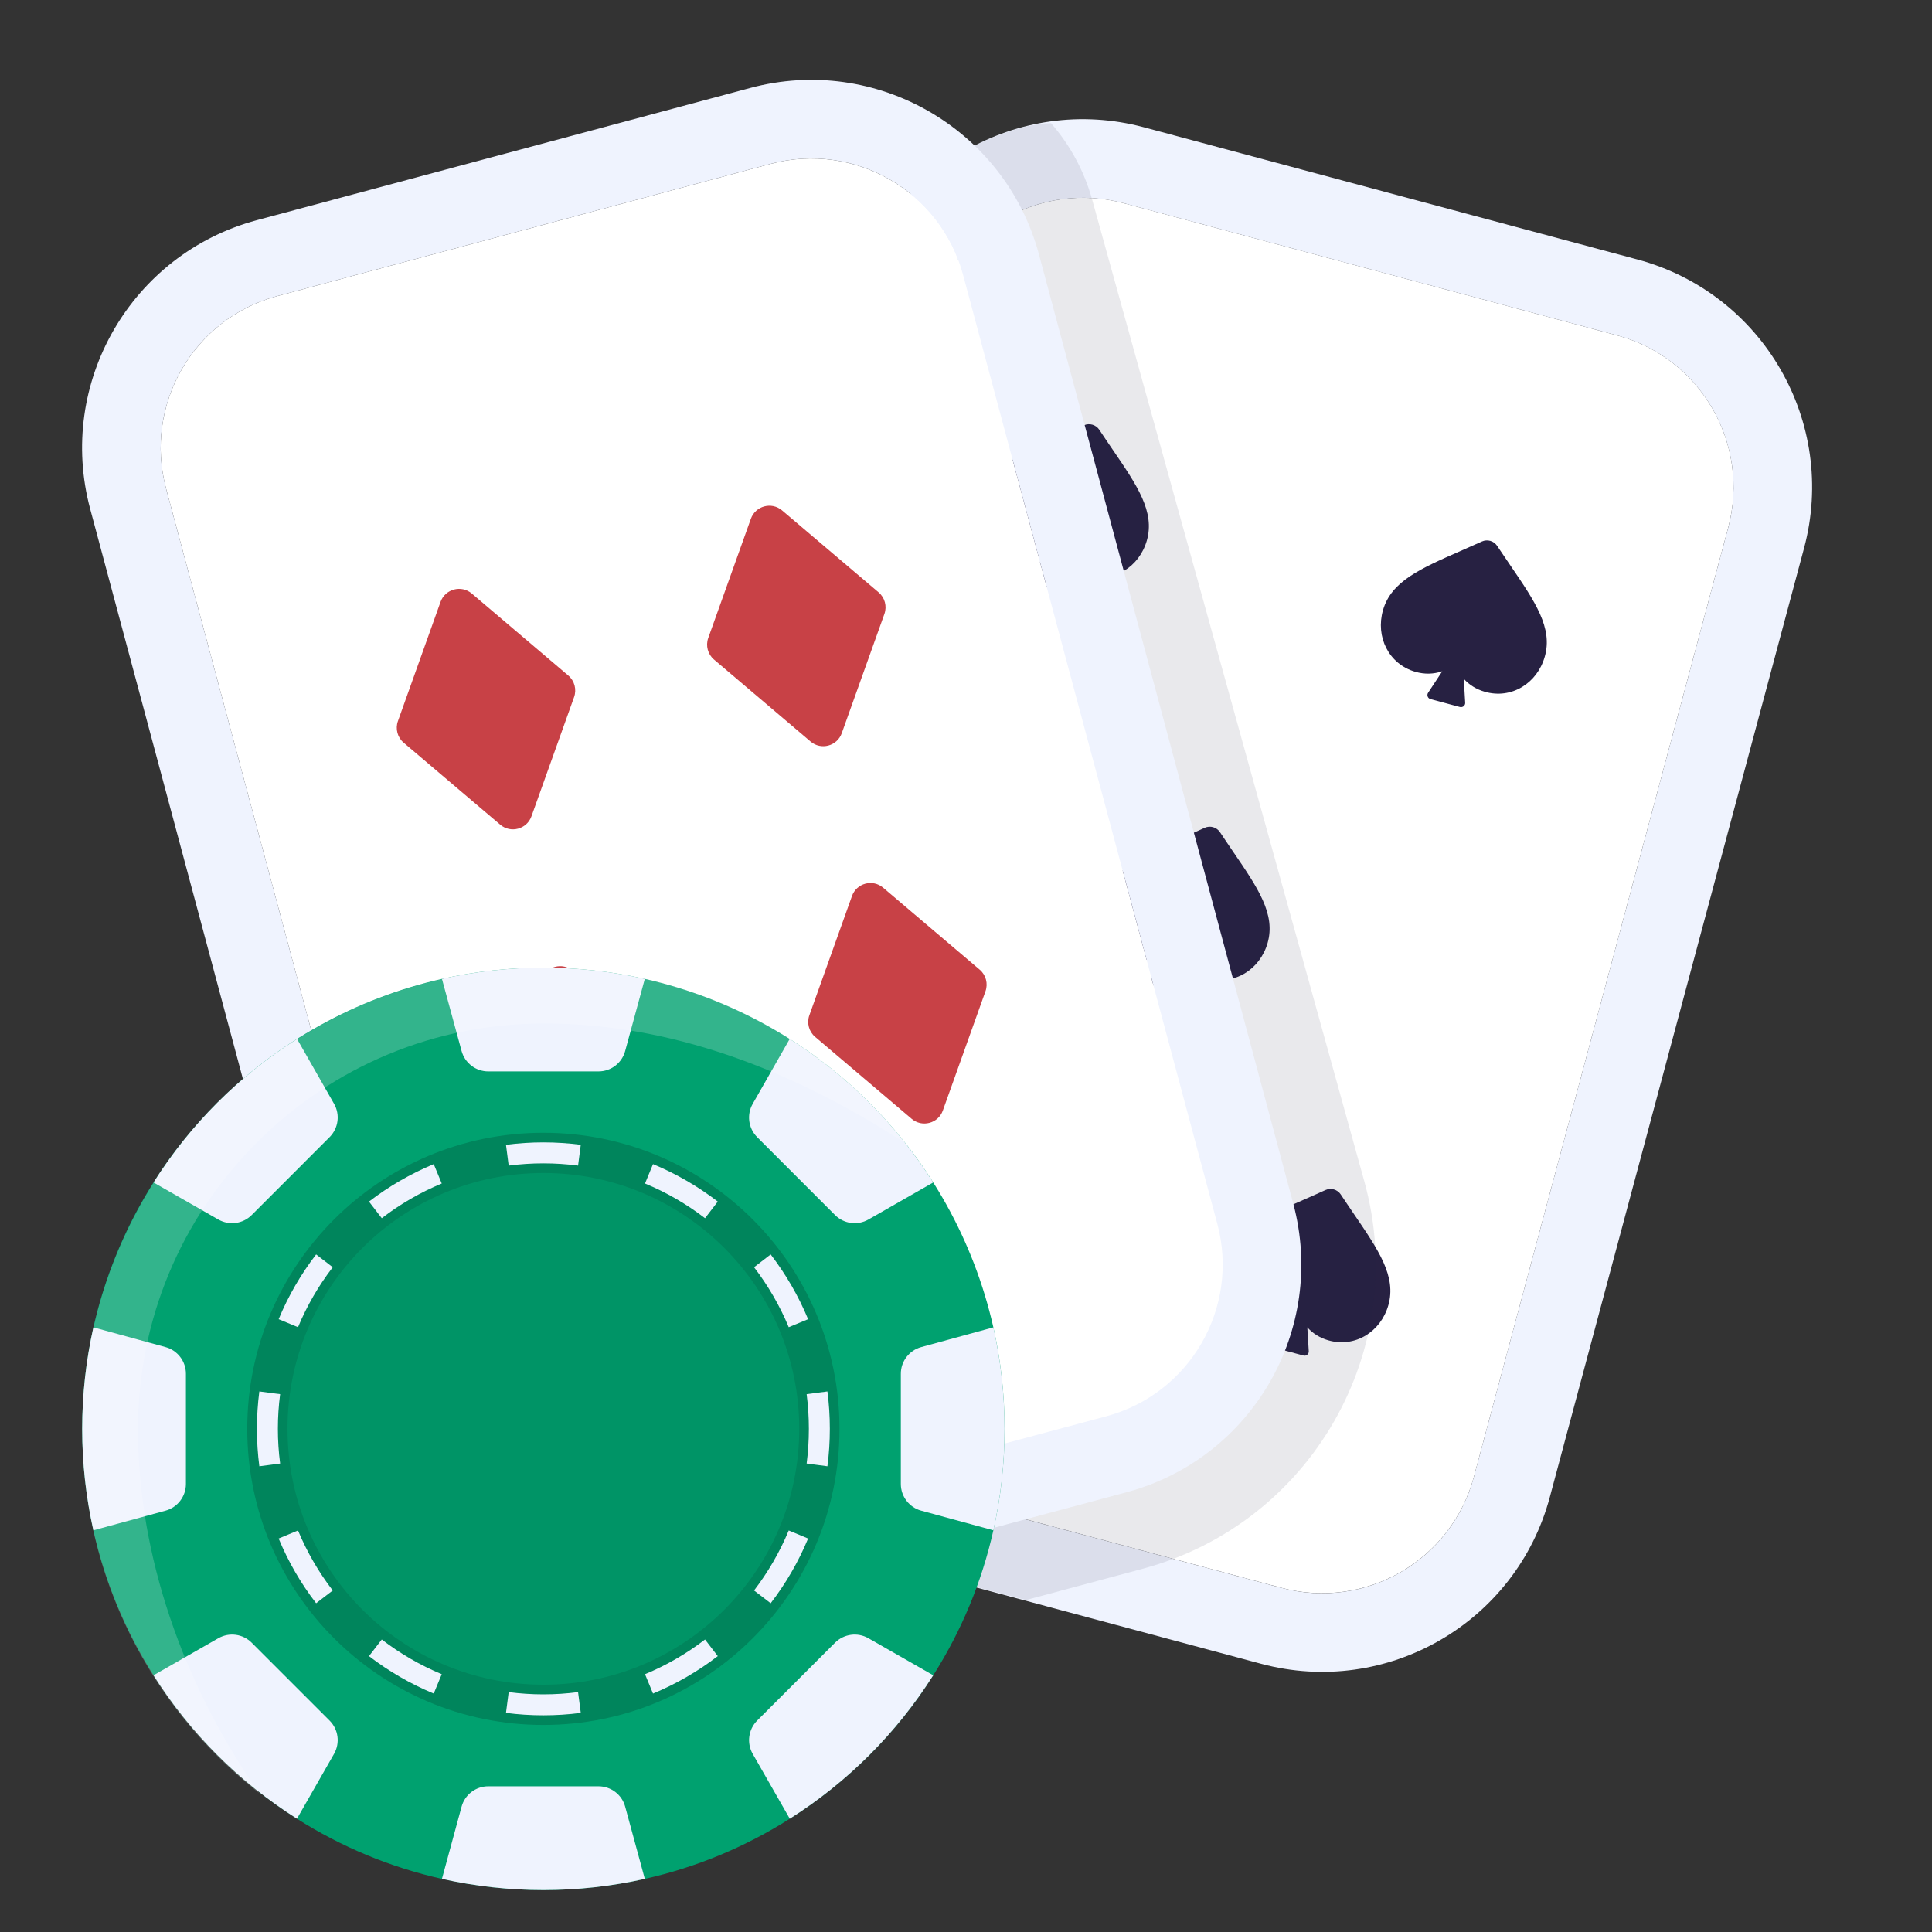 <?xml version="1.0" encoding="UTF-8"?> <svg xmlns="http://www.w3.org/2000/svg" width="48" height="48" viewBox="0 0 48 48" fill="none"><rect x="0" y="0" width="48" height="48" fill="#333333" stroke="none"/><path d="M23.133 7.808C23.692 5.725 25.833 4.489 27.916 5.047L40.174 8.332C42.257 8.89 43.493 11.031 42.935 13.114L36.619 36.688C36.06 38.771 33.919 40.007 31.836 39.449L19.578 36.164C17.495 35.606 16.259 33.465 16.817 31.382L23.133 7.808Z" fill="white"></path><path fill-rule="evenodd" clip-rule="evenodd" d="M28.421 3.162L40.679 6.446C43.804 7.284 45.658 10.496 44.821 13.62L38.505 37.194C37.668 40.319 34.456 42.173 31.331 41.336L19.073 38.051C15.949 37.213 14.094 34.002 14.931 30.877L21.247 7.303C22.085 4.179 25.296 2.324 28.421 3.162ZM27.916 5.048C25.833 4.489 23.692 5.726 23.133 7.809L16.817 31.382C16.259 33.465 17.495 35.606 19.579 36.165L31.837 39.45C33.92 40.008 36.061 38.772 36.619 36.688L42.935 13.115C43.493 11.032 42.257 8.891 40.174 8.332L27.916 5.048Z" fill="#EFF3FE"></path><path d="M38.379 16.316C38.191 16.975 37.553 17.378 36.888 17.186C36.681 17.127 36.505 17.018 36.367 16.865L36.402 17.458C36.407 17.529 36.34 17.583 36.271 17.565L35.541 17.369C35.472 17.351 35.442 17.27 35.481 17.211L35.833 16.677C35.618 16.751 35.392 16.756 35.165 16.691C34.5 16.5 34.171 15.819 34.36 15.16C34.564 14.445 35.282 14.13 36.286 13.689C36.456 13.615 36.633 13.537 36.818 13.453C36.953 13.392 37.114 13.438 37.196 13.562C37.309 13.731 37.418 13.892 37.523 14.045C38.142 14.953 38.584 15.6 38.379 16.316Z" fill="#272142"></path><path d="M31.493 23.429C31.304 24.088 30.666 24.491 30.001 24.3C29.794 24.241 29.619 24.132 29.48 23.979L29.516 24.571C29.52 24.642 29.454 24.697 29.385 24.678L28.655 24.483C28.586 24.465 28.555 24.384 28.595 24.324L28.947 23.791C28.731 23.864 28.505 23.87 28.279 23.805C27.613 23.613 27.285 22.933 27.473 22.273C27.678 21.558 28.395 21.244 29.4 20.803C29.569 20.729 29.747 20.651 29.932 20.566C30.067 20.505 30.228 20.552 30.31 20.675C30.422 20.845 30.532 21.005 30.636 21.159C31.256 22.066 31.697 22.714 31.493 23.429Z" fill="#272142"></path><path d="M34.493 32.429C34.304 33.089 33.666 33.491 33.001 33.3C32.794 33.24 32.619 33.132 32.48 32.978L32.516 33.571C32.52 33.642 32.454 33.697 32.385 33.678L31.655 33.483C31.586 33.465 31.555 33.384 31.595 33.324L31.947 32.791C31.731 32.864 31.505 32.87 31.279 32.805C30.613 32.613 30.285 31.933 30.473 31.273C30.678 30.558 31.395 30.244 32.4 29.803C32.569 29.728 32.747 29.651 32.932 29.566C33.066 29.505 33.228 29.552 33.31 29.675C33.422 29.845 33.532 30.005 33.636 30.159C34.255 31.066 34.697 31.714 34.493 32.429Z" fill="#272142"></path><path d="M28.493 13.429C28.304 14.088 27.666 14.491 27.001 14.3C26.794 14.241 26.619 14.132 26.48 13.979L26.516 14.571C26.52 14.642 26.454 14.697 26.385 14.678L25.655 14.483C25.586 14.464 25.555 14.384 25.595 14.324L25.947 13.791C25.731 13.864 25.505 13.87 25.279 13.805C24.613 13.613 24.285 12.933 24.473 12.274C24.678 11.558 25.395 11.244 26.4 10.803C26.569 10.729 26.747 10.65 26.932 10.566C27.067 10.505 27.228 10.552 27.31 10.675C27.422 10.845 27.532 11.005 27.636 11.159C28.256 12.066 28.697 12.714 28.493 13.429Z" fill="#272142"></path><g style="mix-blend-mode:multiply"><path d="M27.136 4.965L33.895 29.345C35.054 33.527 32.582 37.852 28.39 38.975L25.491 39.752L21.663 38.757L27.885 37.089C31.029 36.247 32.883 33.003 32.014 29.867L25.254 5.486C25.046 4.734 24.562 4.132 23.941 3.759C24.358 3.526 25.376 3.06 26.112 3.06C26.578 3.594 26.934 4.237 27.136 4.965Z" fill="#272142" fill-opacity="0.1"></path></g><path d="M4.126 12.138C3.568 10.055 4.804 7.914 6.887 7.356L19.145 4.071C21.229 3.513 23.37 4.749 23.928 6.832L30.244 30.406C30.802 32.489 29.566 34.63 27.483 35.188L15.225 38.473C13.142 39.031 11.001 37.795 10.443 35.712L4.126 12.138Z" fill="white"></path><path fill-rule="evenodd" clip-rule="evenodd" d="M6.382 5.47L18.64 2.185C21.765 1.348 24.977 3.202 25.814 6.327L32.13 29.9C32.968 33.025 31.113 36.237 27.989 37.074L15.73 40.358C12.606 41.196 9.394 39.341 8.557 36.217L2.24 12.643C1.403 9.519 3.257 6.307 6.382 5.47ZM6.887 7.356C4.804 7.914 3.568 10.055 4.126 12.138L10.443 35.712C11.001 37.795 13.142 39.031 15.225 38.473L27.483 35.188C29.566 34.63 30.802 32.489 30.244 30.406L23.928 6.832C23.37 4.749 21.229 3.513 19.145 4.071L6.887 7.356Z" fill="#EFF3FE"></path><path d="M10.945 14.954C11.06 14.633 11.461 14.526 11.721 14.746L14.119 16.783C14.274 16.914 14.331 17.128 14.263 17.319L13.204 20.281C13.089 20.602 12.688 20.71 12.428 20.489L10.03 18.453C9.875 18.322 9.818 18.108 9.886 17.917L10.945 14.954Z" fill="#C84146"></path><path d="M13.457 24.328C13.572 24.007 13.972 23.9 14.232 24.12L16.631 26.157C16.785 26.288 16.843 26.502 16.774 26.693L15.716 29.655C15.601 29.977 15.2 30.084 14.94 29.863L12.542 27.827C12.387 27.696 12.33 27.482 12.398 27.291L13.457 24.328Z" fill="#C84146"></path><path d="M18.655 12.889C18.77 12.567 19.171 12.46 19.431 12.681L21.829 14.717C21.984 14.848 22.041 15.062 21.973 15.253L20.914 18.215C20.799 18.537 20.398 18.644 20.138 18.423L17.74 16.387C17.585 16.256 17.528 16.042 17.596 15.851L18.655 12.889Z" fill="#C84146"></path><path d="M21.167 22.262C21.282 21.941 21.682 21.834 21.942 22.055L24.34 24.091C24.495 24.222 24.552 24.436 24.484 24.627L23.425 27.59C23.311 27.911 22.91 28.018 22.65 27.797L20.252 25.761C20.097 25.63 20.04 25.416 20.108 25.225L21.167 22.262Z" fill="#C84146"></path><path d="M24.958 35.5C24.959 36.348 24.866 37.193 24.68 38.02C24.394 39.298 23.888 40.517 23.186 41.622C22.277 43.059 21.059 44.277 19.622 45.186C18.517 45.888 17.298 46.394 16.02 46.68C14.36 47.051 12.64 47.051 10.98 46.68C9.702 46.394 8.483 45.888 7.378 45.186C5.941 44.277 4.723 43.059 3.814 41.622C3.112 40.517 2.606 39.298 2.32 38.02C1.949 36.36 1.949 34.638 2.32 32.978C3.296 28.664 6.666 25.295 10.98 24.32C12.64 23.949 14.36 23.949 16.02 24.32C20.334 25.296 23.703 28.665 24.68 32.978C24.866 33.806 24.959 34.652 24.958 35.5Z" fill="#00A16F"></path><path d="M13.5 42.356C17.287 42.356 20.357 39.286 20.357 35.499C20.357 31.713 17.287 28.643 13.5 28.643C9.713 28.643 6.643 31.713 6.643 35.499C6.643 39.286 9.713 42.356 13.5 42.356Z" fill="#009466"></path><path fill-rule="evenodd" clip-rule="evenodd" d="M13.5 29.143C9.989 29.143 7.143 31.989 7.143 35.499C7.143 39.01 9.989 41.856 13.5 41.856C17.011 41.856 19.857 39.01 19.857 35.499C19.857 31.989 17.011 29.143 13.5 29.143ZM6.143 35.499C6.143 31.436 9.437 28.143 13.5 28.143C17.563 28.143 20.857 31.436 20.857 35.499C20.857 39.562 17.563 42.856 13.5 42.856C9.437 42.856 6.143 39.562 6.143 35.499Z" fill="#00855C"></path><path fill-rule="evenodd" clip-rule="evenodd" d="M12.571 28.442C12.875 28.403 13.185 28.382 13.5 28.382C13.815 28.382 14.125 28.403 14.429 28.442L14.362 28.959C14.08 28.922 13.792 28.903 13.5 28.903C13.208 28.903 12.92 28.922 12.638 28.959L12.571 28.442ZM9.167 29.853C9.657 29.477 10.197 29.163 10.776 28.922L10.975 29.404C10.439 29.626 9.939 29.917 9.485 30.266L9.167 29.853ZM16.224 28.922C16.803 29.163 17.343 29.477 17.833 29.853L17.516 30.266C17.062 29.917 16.561 29.626 16.025 29.404L16.224 28.922ZM6.923 32.775C7.163 32.196 7.477 31.656 7.854 31.166L8.267 31.484C7.918 31.938 7.627 32.438 7.404 32.974L6.923 32.775ZM19.147 31.166C19.523 31.656 19.837 32.196 20.077 32.775L19.596 32.974C19.373 32.438 19.082 31.938 18.734 31.484L19.147 31.166ZM20.557 34.57C20.597 34.874 20.617 35.185 20.617 35.499C20.617 35.814 20.597 36.124 20.557 36.429L20.041 36.361C20.077 36.079 20.096 35.792 20.096 35.499C20.096 35.207 20.077 34.919 20.041 34.638L20.557 34.57ZM6.383 35.499C6.383 35.185 6.404 34.874 6.443 34.57L6.96 34.638C6.923 34.919 6.904 35.207 6.904 35.499C6.904 35.792 6.923 36.079 6.96 36.361L6.443 36.429C6.404 36.124 6.383 35.814 6.383 35.499ZM7.854 39.832C7.477 39.343 7.163 38.803 6.923 38.224L7.404 38.024C7.627 38.56 7.918 39.061 8.267 39.515L7.854 39.832ZM20.077 38.224C19.837 38.803 19.523 39.343 19.147 39.832L18.734 39.515C19.082 39.061 19.373 38.56 19.596 38.024L20.077 38.224ZM10.776 42.076C10.197 41.836 9.657 41.522 9.167 41.146L9.485 40.733C9.939 41.082 10.439 41.373 10.975 41.595L10.776 42.076ZM17.833 41.146C17.343 41.522 16.803 41.836 16.224 42.076L16.025 41.595C16.561 41.373 17.062 41.082 17.516 40.733L17.833 41.146ZM13.5 42.616C13.185 42.616 12.875 42.596 12.571 42.556L12.638 42.04C12.92 42.077 13.208 42.096 13.5 42.096C13.792 42.096 14.08 42.077 14.362 42.04L14.429 42.556C14.125 42.596 13.815 42.616 13.5 42.616Z" fill="#EFF3FE"></path><path d="M16.02 24.32L15.532 26.112C15.451 26.411 15.179 26.619 14.869 26.619H12.131C11.821 26.619 11.55 26.411 11.468 26.112L10.98 24.32C12.64 23.949 14.361 23.949 16.02 24.32Z" fill="#EFF3FE"></path><path d="M16.02 46.68C14.361 47.051 12.64 47.051 10.98 46.68L11.468 44.886C11.55 44.587 11.821 44.38 12.132 44.38H14.869C15.179 44.38 15.451 44.587 15.532 44.886L16.02 46.68Z" fill="#EFF3FE"></path><path d="M20.747 30.188L18.811 28.251C18.592 28.031 18.547 27.693 18.701 27.424L19.62 25.812C21.059 26.721 22.276 27.939 23.186 29.378L21.575 30.299C21.305 30.453 20.966 30.407 20.747 30.188Z" fill="#EFF3FE"></path><path d="M8.299 43.575L7.378 45.186C5.941 44.277 4.723 43.059 3.814 41.622L5.425 40.701C5.695 40.547 6.034 40.593 6.253 40.812L8.188 42.747C8.408 42.967 8.453 43.305 8.299 43.575Z" fill="#EFF3FE"></path><path d="M24.68 38.02L22.888 37.532C22.589 37.451 22.381 37.179 22.381 36.869V34.131C22.381 33.821 22.589 33.549 22.888 33.468L24.68 32.978C24.866 33.806 24.959 34.652 24.958 35.5C24.959 36.348 24.866 37.193 24.68 38.02Z" fill="#EFF3FE"></path><path d="M4.619 34.131V36.869C4.619 37.179 4.411 37.451 4.112 37.532L2.32 38.02C1.949 36.36 1.949 34.638 2.32 32.978L4.112 33.468C4.411 33.549 4.619 33.821 4.619 34.131Z" fill="#EFF3FE"></path><path d="M23.186 41.622C22.277 43.059 21.059 44.277 19.622 45.186L18.701 43.575C18.547 43.305 18.593 42.967 18.812 42.747L20.747 40.812C20.967 40.593 21.305 40.547 21.575 40.701L23.186 41.622Z" fill="#EFF3FE"></path><path d="M8.189 28.251L6.253 30.188C6.034 30.407 5.695 30.453 5.425 30.299L3.814 29.378C4.723 27.939 5.941 26.721 7.38 25.812L8.3 27.424C8.453 27.693 8.408 28.031 8.189 28.251Z" fill="#EFF3FE"></path><path opacity="0.2" d="M13.518 24.042C7.18 24.042 2.042 29.18 2.042 35.518C2.042 39.185 3.762 42.451 6.44 44.552C4.288 41.472 3.427 38.213 3.427 35.518C3.427 32.823 4.477 30.289 6.383 28.383C8.289 26.477 10.823 25.427 13.518 25.427C16.213 25.427 19.239 26.271 22.552 28.44C20.451 25.762 17.186 24.042 13.518 24.042Z" fill="white"></path></svg> 